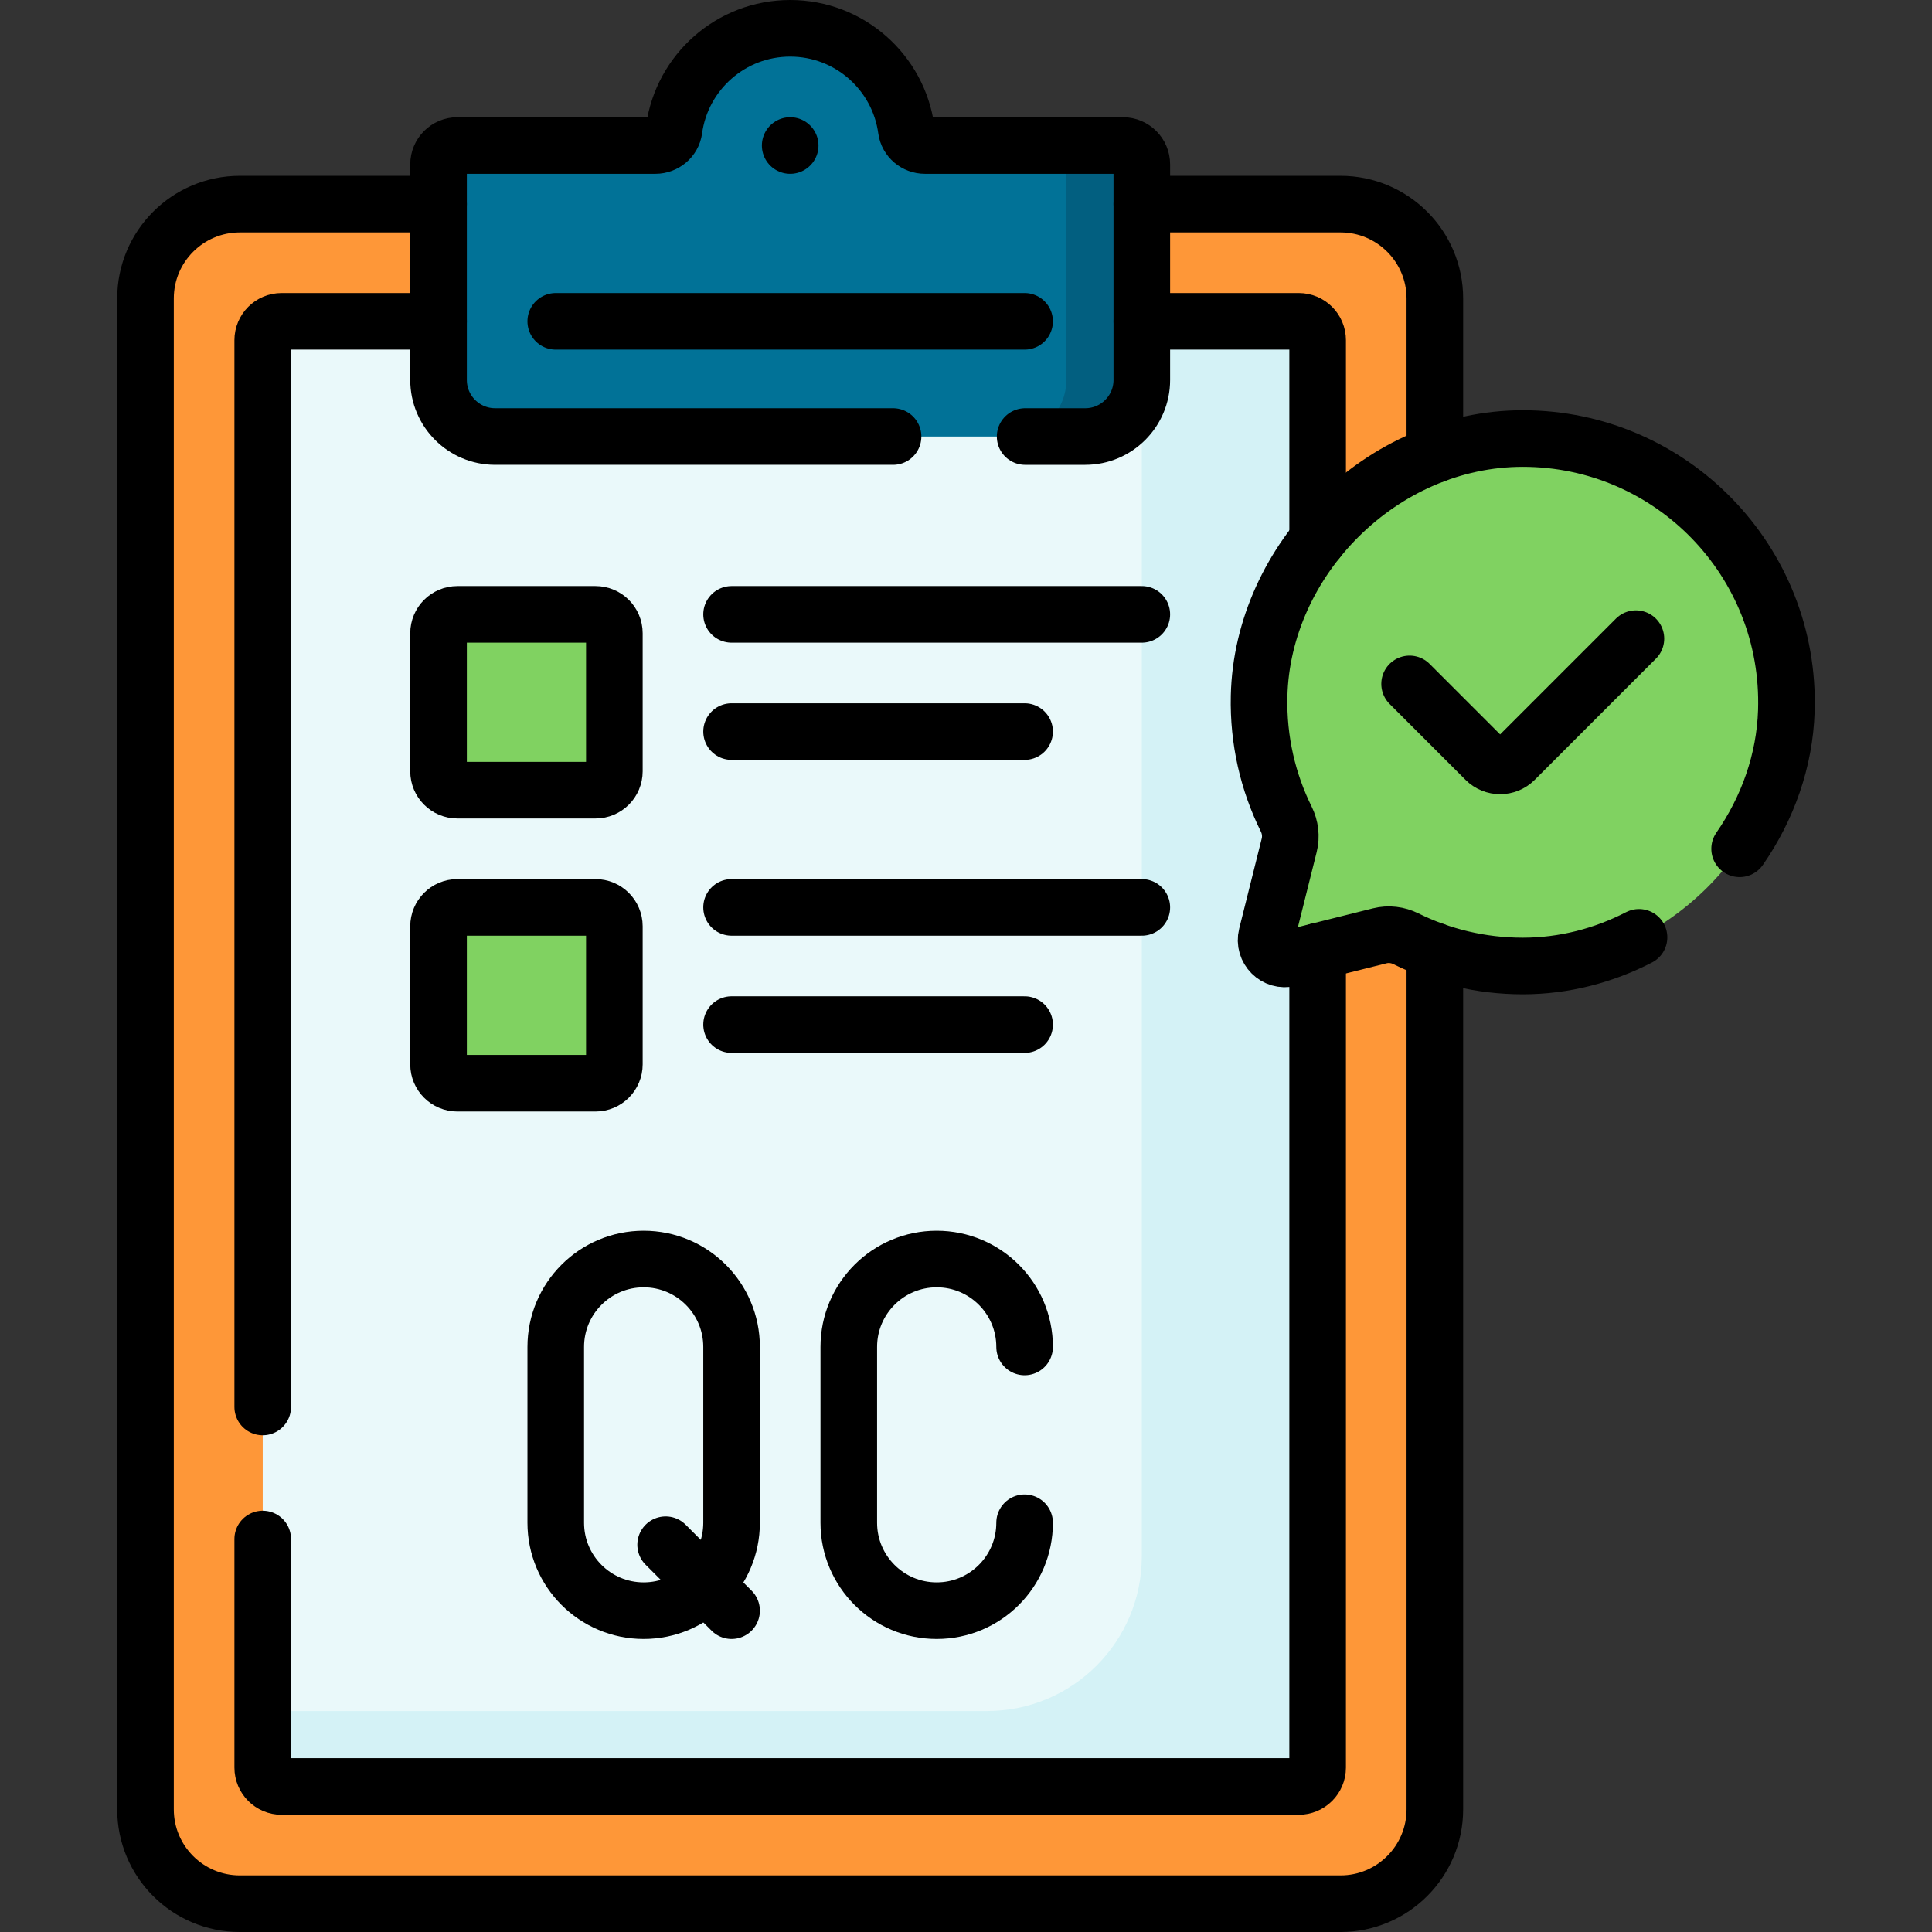 <svg version="1.1" id="Layer_1" xmlns="http://www.w3.org/2000/svg" xmlns:xlink="http://www.w3.org/1999/xlink" x="0px" y="0px" viewBox="0 0 512 512" style="enable-background:new 0 0 512 512;" xml:space="preserve">
<rect x="0" y="0" width="512" height="512" fill="#333333" stroke="none"/>
<g>
	<path style="fill:#FE9738;" d="M355.25,504.5H63.563c-13.807,0-25-11.193-25-25V79.094c0-13.807,11.193-25,25-25H355.25&#10;&#9;&#9;c13.807,0,25,11.193,25,25V479.5C380.25,493.307,369.057,504.5,355.25,504.5z"/>
	<path style="fill:#EAF9FA;" d="M344.188,473.438H74.625c-2.761,0-5-2.239-5-5V90.156c0-2.761,2.239-5,5-5h269.562&#10;&#9;&#9;c2.761,0,5,2.239,5,5v378.281C349.188,471.199,346.949,473.438,344.188,473.438z"/>
	<path style="fill:#D4F2F6;" d="M344.188,85.156h-41.594v327.282c0,22.643-18.356,41-41,41H69.625v15c0,2.761,2.239,5,5,5h269.562&#10;&#9;&#9;c2.761,0,5-2.239,5-5V90.156C349.188,87.395,346.949,85.156,344.188,85.156z"/>
	<path style="fill:#017297;" d="M245.123,38.562c-2.459,0-4.608-1.78-4.938-4.217C238.127,19.185,225.131,7.5,209.406,7.5&#10;&#9;&#9;s-28.721,11.685-30.779,26.845c-0.331,2.437-2.479,4.217-4.938,4.217h-52.471c-2.761,0-5,2.239-5,5v57.125c0,8.284,6.716,15,15,15&#10;&#9;&#9;h156.375c8.284,0,15-6.716,15-15V43.562c0-2.761-2.239-5-5-5H245.123z"/>
	<path style="fill:#025F80;" d="M297.594,38.562h-20c2.761,0,5,2.239,5,5v57.125c0,8.284-6.716,15-15,15h20c8.284,0,15-6.716,15-15&#10;&#9;&#9;V43.562C302.594,40.801,300.355,38.562,297.594,38.562z"/>
	<path style="fill:#80D261;" d="M157.813,209.406h-36.594c-2.761,0-5-2.239-5-5v-36.594c0-2.761,2.239-5,5-5h36.594&#10;&#9;&#9;c2.761,0,5,2.239,5,5v36.594C162.813,207.168,160.574,209.406,157.813,209.406z"/>
	<path style="fill:#80D261;" d="M157.813,287.062h-36.594c-2.761,0-5-2.239-5-5v-36.594c0-2.761,2.239-5,5-5h36.594&#10;&#9;&#9;c2.761,0,5,2.239,5,5v36.594C162.813,284.824,160.574,287.062,157.813,287.062z"/>
	<path style="fill:#80D261;" d="M403.547,116.219c-37.433,0-69.068,32.135-69.873,68.297c-0.261,11.706,2.358,22.777,7.196,32.553&#10;&#9;&#9;c1.066,2.155,1.367,4.607,0.784,6.94l-5.977,23.907c-0.915,3.662,2.401,6.979,6.063,6.063l23.907-5.977&#10;&#9;&#9;c2.333-0.583,4.785-0.283,6.94,0.784c9.332,4.618,19.842,7.214,30.959,7.214c37.099,0,68.702-31.682,69.854-67.593&#10;&#9;&#9;C474.672,148.759,442.91,116.219,403.547,116.219z"/>
	<path style="fill:none;stroke:#000000;stroke-width:15;stroke-linecap:round;stroke-linejoin:round;stroke-miterlimit:10;" d="&#10;&#9;&#9;M271.67,115.688h15.924c8.284,0,15-6.716,15-15V43.562c0-2.761-2.239-5-5-5h-52.471c-2.459,0-4.608-1.78-4.938-4.217&#10;&#9;&#9;C238.127,19.185,225.131,7.5,209.406,7.5s-28.721,11.685-30.779,26.845c-0.331,2.437-2.479,4.217-4.938,4.217h-52.471&#10;&#9;&#9;c-2.761,0-5,2.239-5,5v57.125c0,8.284,6.716,15,15,15H236.67"/>
	
		<line style="fill:none;stroke:#000000;stroke-width:15;stroke-linecap:round;stroke-linejoin:round;stroke-miterlimit:10;" x1="147.281" y1="85.156" x2="271.531" y2="85.156"/>
	<path style="fill:none;stroke:#000000;stroke-width:15;stroke-linecap:round;stroke-linejoin:round;stroke-miterlimit:10;" d="&#10;&#9;&#9;M157.813,209.406h-36.594c-2.761,0-5-2.239-5-5v-36.594c0-2.761,2.239-5,5-5h36.594c2.761,0,5,2.239,5,5v36.594&#10;&#9;&#9;C162.813,207.168,160.574,209.406,157.813,209.406z"/>
	<path style="fill:none;stroke:#000000;stroke-width:15;stroke-linecap:round;stroke-linejoin:round;stroke-miterlimit:10;" d="&#10;&#9;&#9;M157.813,287.062h-36.594c-2.761,0-5-2.239-5-5v-36.594c0-2.761,2.239-5,5-5h36.594c2.761,0,5,2.239,5,5v36.594&#10;&#9;&#9;C162.813,284.824,160.574,287.062,157.813,287.062z"/>
	
		<line style="fill:none;stroke:#000000;stroke-width:15;stroke-linecap:round;stroke-linejoin:round;stroke-miterlimit:10;" x1="193.875" y1="162.812" x2="302.594" y2="162.812"/>
	
		<line style="fill:none;stroke:#000000;stroke-width:15;stroke-linecap:round;stroke-linejoin:round;stroke-miterlimit:10;" x1="193.875" y1="193.875" x2="271.531" y2="193.875"/>
	
		<line style="fill:none;stroke:#000000;stroke-width:15;stroke-linecap:round;stroke-linejoin:round;stroke-miterlimit:10;" x1="193.875" y1="240.469" x2="302.594" y2="240.469"/>
	
		<line style="fill:none;stroke:#000000;stroke-width:15;stroke-linecap:round;stroke-linejoin:round;stroke-miterlimit:10;" x1="193.875" y1="271.531" x2="271.531" y2="271.531"/>
	<path style="fill:none;stroke:#000000;stroke-width:15;stroke-linecap:round;stroke-linejoin:round;stroke-miterlimit:10;" d="&#10;&#9;&#9;M271.531,403.547c0,12.866-10.43,23.297-23.297,23.297h0c-12.866,0-23.297-10.43-23.297-23.297v-46.594&#10;&#9;&#9;c0-12.866,10.43-23.297,23.297-23.297h0c12.867,0,23.297,10.43,23.297,23.297"/>
	<path style="fill:none;stroke:#000000;stroke-width:15;stroke-linecap:round;stroke-linejoin:round;stroke-miterlimit:10;" d="&#10;&#9;&#9;M170.578,426.844L170.578,426.844c-12.867,0-23.297-10.43-23.297-23.297v-46.594c0-12.866,10.43-23.297,23.297-23.297h0&#10;&#9;&#9;c12.866,0,23.297,10.43,23.297,23.297v46.594C193.875,416.413,183.445,426.844,170.578,426.844z"/>
	
		<line style="fill:none;stroke:#000000;stroke-width:15;stroke-linecap:round;stroke-linejoin:round;stroke-miterlimit:10;" x1="176.4" y1="409.369" x2="193.875" y2="426.844"/>
	<path style="fill:none;stroke:#000000;stroke-width:15;stroke-linecap:round;stroke-linejoin:round;stroke-miterlimit:10;" d="&#10;&#9;&#9;M373.559,181.243l20.128,20.128c2.133,2.133,5.59,2.133,7.723,0l32.123-32.123"/>
	<path style="fill:none;stroke:#000000;stroke-width:15;stroke-linecap:round;stroke-linejoin:round;stroke-miterlimit:10;" d="&#10;&#9;&#9;M461.02,224.94c7.417-10.696,11.958-23.329,12.381-36.533c1.271-39.648-30.491-72.188-69.854-72.188&#10;&#9;&#9;c-37.433,0-69.068,32.135-69.873,68.297c-0.261,11.706,2.358,22.777,7.196,32.553c1.066,2.155,1.367,4.607,0.784,6.94&#10;&#9;&#9;l-5.977,23.907c-0.915,3.662,2.401,6.979,6.063,6.063l23.907-5.977c2.333-0.583,4.785-0.283,6.94,0.784&#10;&#9;&#9;c9.332,4.618,19.842,7.214,30.959,7.214c10.965,0,21.45-2.768,30.81-7.594"/>
	<path style="fill:none;stroke:#000000;stroke-width:15;stroke-linecap:round;stroke-linejoin:round;stroke-miterlimit:10;" d="&#10;&#9;&#9;M380.25,120.473V79.094c0-13.807-11.193-25-25-25h-52.656"/>
	<path style="fill:none;stroke:#000000;stroke-width:15;stroke-linecap:round;stroke-linejoin:round;stroke-miterlimit:10;" d="&#10;&#9;&#9;M116.219,54.094H63.562c-13.807,0-25,11.193-25,25V479.5c0,13.807,11.193,25,25,25H355.25c13.807,0,25-11.193,25-25V252.023"/>
	<path style="fill:none;stroke:#000000;stroke-width:15;stroke-linecap:round;stroke-linejoin:round;stroke-miterlimit:10;" d="&#10;&#9;&#9;M349.188,143.117V90.156c0-2.761-2.239-5-5-5h-41.594"/>
	<path style="fill:none;stroke:#000000;stroke-width:15;stroke-linecap:round;stroke-linejoin:round;stroke-miterlimit:10;" d="&#10;&#9;&#9;M69.625,407.858v60.579c0,2.761,2.239,5,5,5h269.562c2.761,0,5-2.239,5-5v-216.32"/>
	<path style="fill:none;stroke:#000000;stroke-width:15;stroke-linecap:round;stroke-linejoin:round;stroke-miterlimit:10;" d="&#10;&#9;&#9;M116.219,85.156H74.625c-2.761,0-5,2.239-5,5v282.702"/>
	<g>
		<g>
			
				<line style="fill:none;stroke:#000000;stroke-width:15;stroke-linecap:round;stroke-linejoin:round;stroke-miterlimit:10;" x1="209.406" y1="38.562" x2="209.406" y2="38.562"/>
		</g>
	</g>
</g>
<g>
</g>
<g>
</g>
<g>
</g>
<g>
</g>
<g>
</g>
<g>
</g>
<g>
</g>
<g>
</g>
<g>
</g>
<g>
</g>
<g>
</g>
<g>
</g>
<g>
</g>
<g>
</g>
<g>
</g>
</svg>